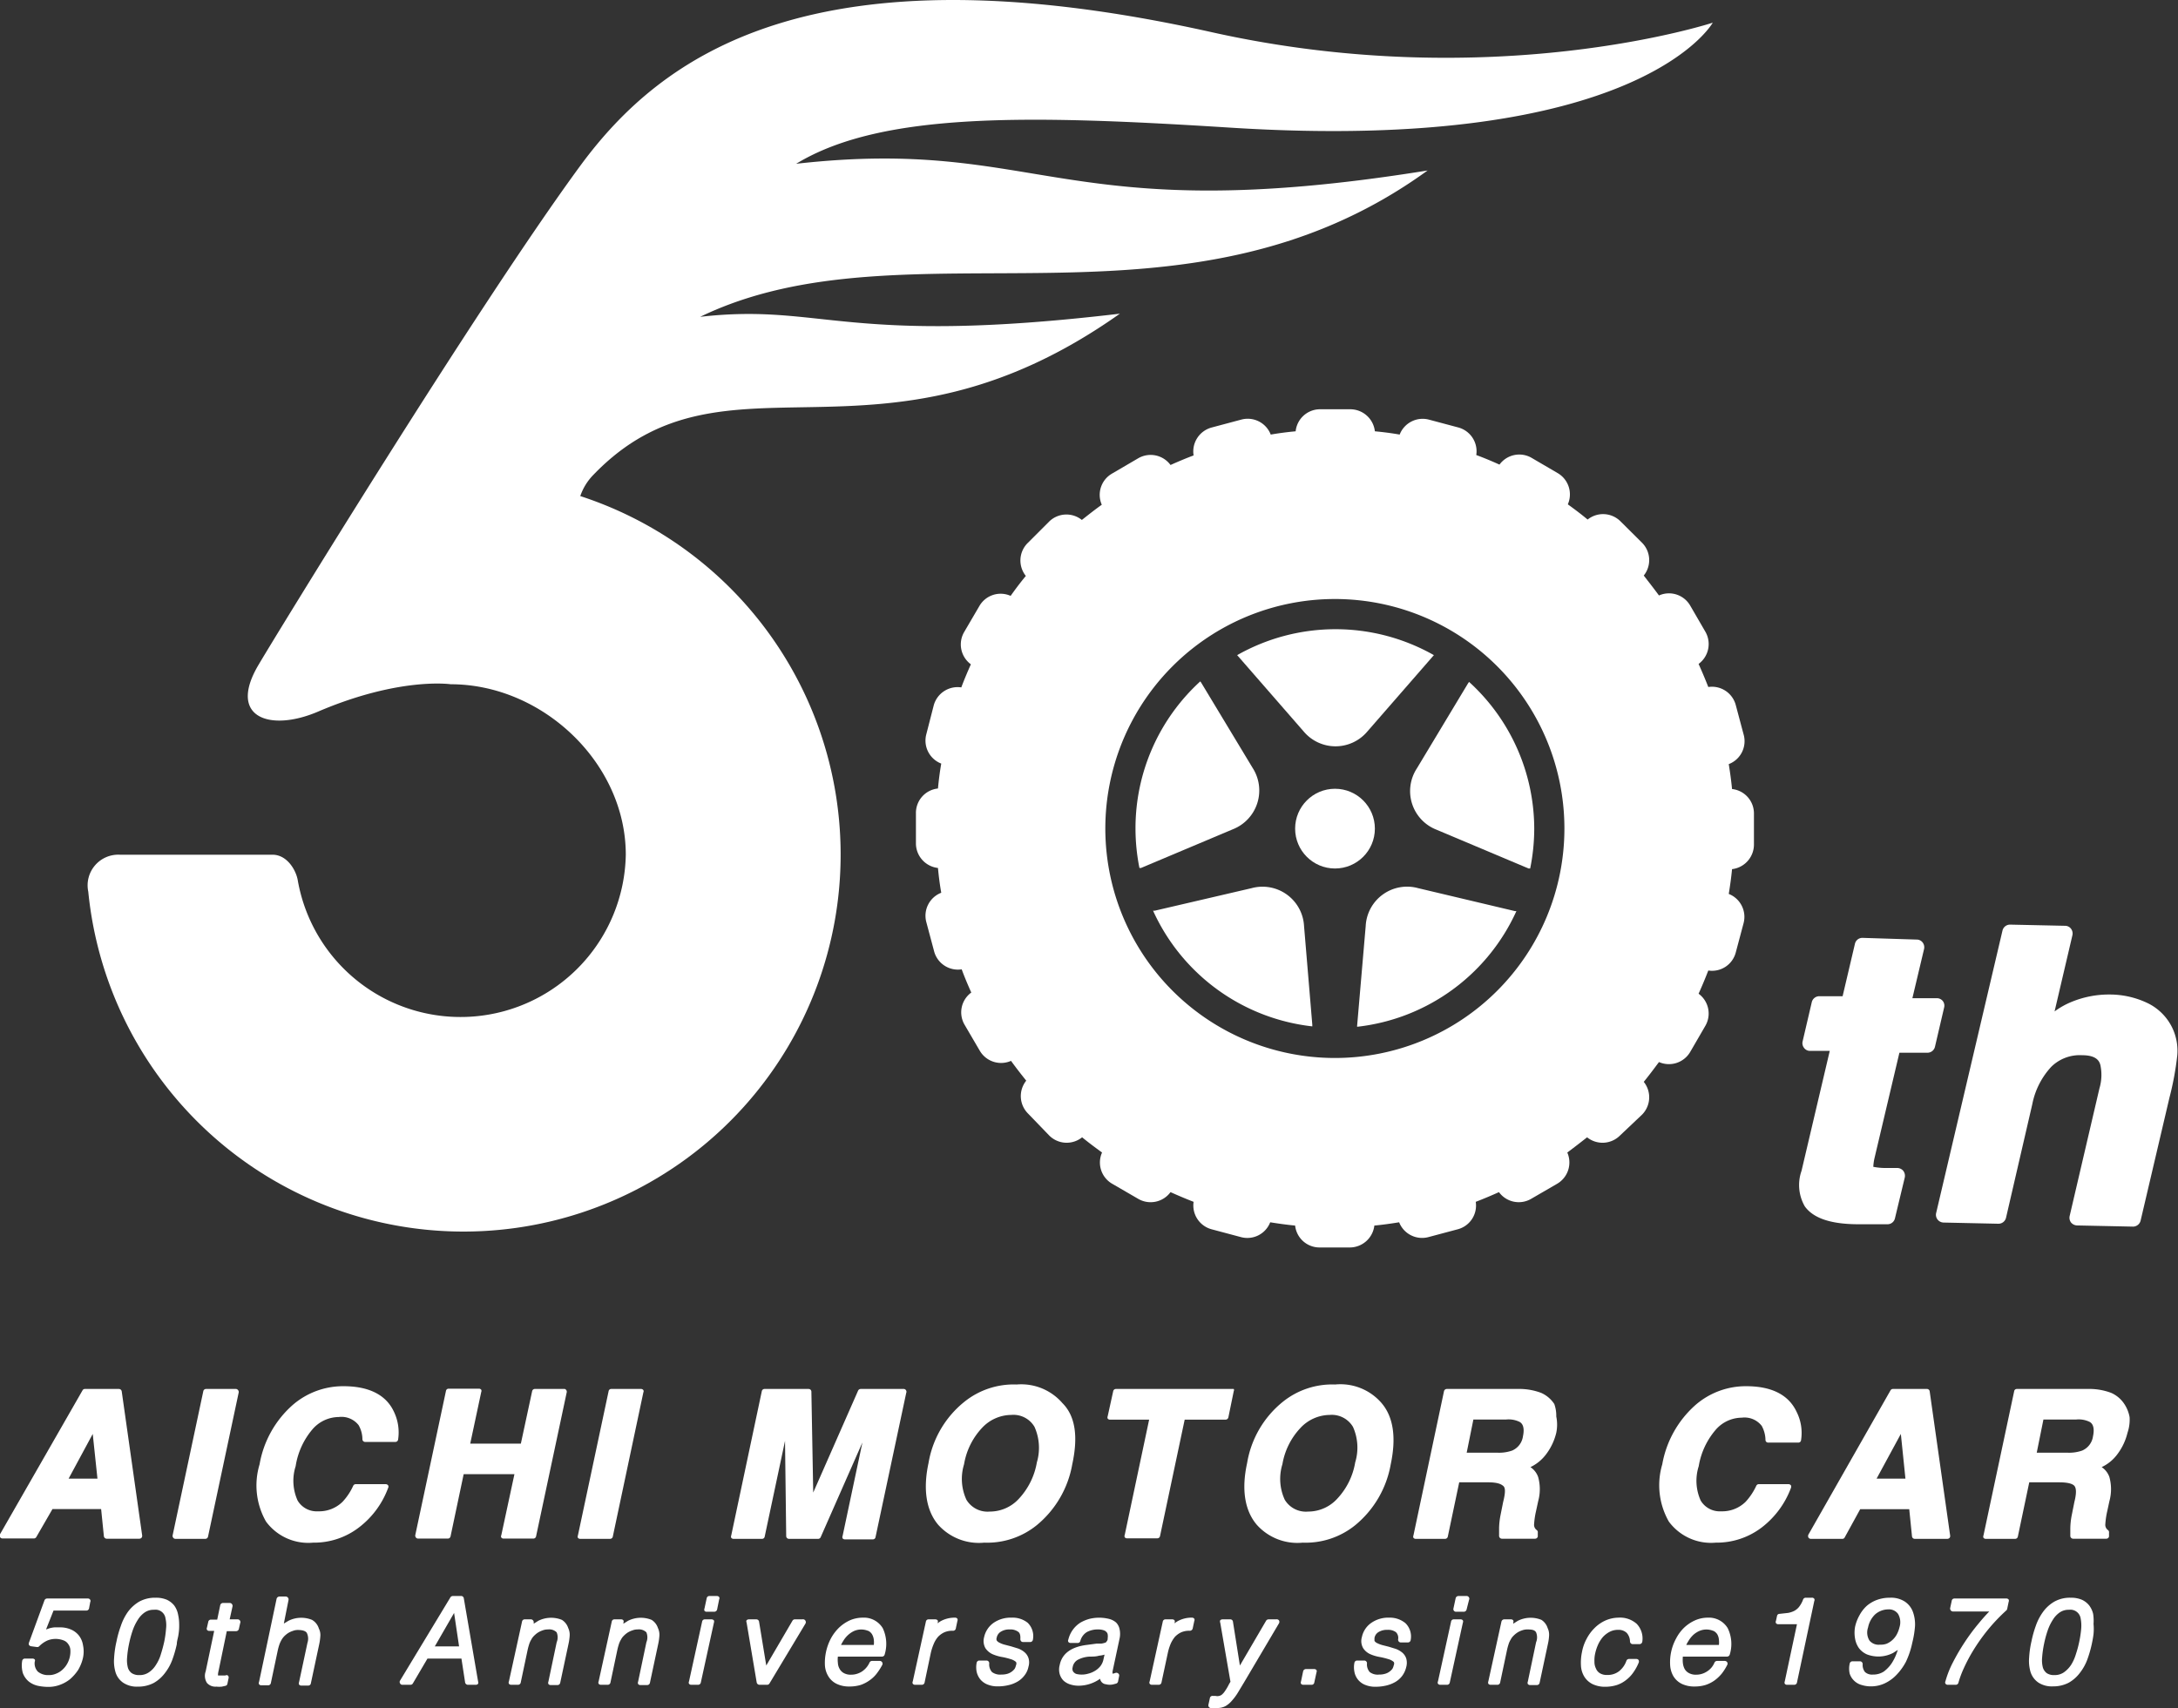<svg xmlns="http://www.w3.org/2000/svg" viewBox="0 0 166.05 130.27"><rect x="0" y="0" width="166.05" height="130.27" fill="#333333" stroke="none"/><defs><style>.cls-1{fill:#fff;}</style></defs><g id="レイヤー_2" data-name="レイヤー 2"><g id="レイヤー_1-2" data-name="レイヤー 1"><path class="cls-1" d="M99.31,128.27l.17-.78h.64l-.16.78Z"/><path class="cls-1" d="M100,128.48h-.65a.21.21,0,0,1-.16-.08.2.2,0,0,1,0-.18l.16-.77a.22.22,0,0,1,.21-.17h.64a.21.21,0,0,1,.17.08.21.21,0,0,1,0,.17l-.17.78A.2.2,0,0,1,100,128.48Zm-.39-.43h.22l.07-.35h-.21Z"/><path class="cls-1" d="M6.68,121.9H3.59a.22.22,0,0,0-.2.14l-1.18,3.22a.23.23,0,0,0,0,.18.23.23,0,0,0,.15.1l.45.06a.2.2,0,0,0,.18-.06,2.06,2.06,0,0,1,.63-.44,1.67,1.67,0,0,1,1.24,0,.71.71,0,0,1,.33.26.85.85,0,0,1,.17.4,1.91,1.91,0,0,1-.24,1.12,1.78,1.78,0,0,1-.36.45,1.5,1.5,0,0,1-.48.3,1.35,1.35,0,0,1-.57.11,1.22,1.22,0,0,1-.82-.26.91.91,0,0,1-.24-.77.18.18,0,0,0,0-.16.24.24,0,0,0-.16-.07H1.9a.21.21,0,0,0-.21.18,2.11,2.11,0,0,0,.05.92,1.54,1.54,0,0,0,.43.63,1.72,1.72,0,0,0,.69.34,3.85,3.85,0,0,0,.86.09,2.47,2.47,0,0,0,.83-.15,2.71,2.71,0,0,0,.78-.43,3.49,3.49,0,0,0,.62-.7,3.2,3.2,0,0,0,.38-.95,2.32,2.32,0,0,0,0-.94,1.6,1.6,0,0,0-.31-.74,1.55,1.55,0,0,0-.62-.47,2.06,2.06,0,0,0-.84-.16l-.41,0a2.32,2.32,0,0,0-.38.07l-.26.09.57-1.44H6.58a.21.21,0,0,0,.21-.17l.09-.48a.18.18,0,0,0,0-.17A.21.21,0,0,0,6.68,121.9Z"/><path class="cls-1" d="M13.28,122.43a1.58,1.58,0,0,0-.57-.44,2.12,2.12,0,0,0-.85-.15,2.49,2.49,0,0,0-1.25.3,2.91,2.91,0,0,0-.86.78A4.07,4.07,0,0,0,9.21,124a7.93,7.93,0,0,0-.33,1.18,7.38,7.38,0,0,0-.18,1.25,2.94,2.94,0,0,0,.11,1.1,1.5,1.5,0,0,0,.58.79,1.86,1.86,0,0,0,1.12.3,2.54,2.54,0,0,0,1.21-.28,2.77,2.77,0,0,0,.85-.75,3.75,3.75,0,0,0,.56-1,9,9,0,0,0,.35-1.21c0-.24.1-.49.13-.75a4,4,0,0,0,.05-.77,3.31,3.31,0,0,0-.08-.72A1.72,1.72,0,0,0,13.28,122.43Zm-.62,1.77a7.93,7.93,0,0,1-.14,1h0c-.07.31-.15.62-.25.93a3,3,0,0,1-.38.83,1.84,1.84,0,0,1-.54.57,1.23,1.23,0,0,1-.73.21,1,1,0,0,1-.58-.15.8.8,0,0,1-.29-.42,2.23,2.23,0,0,1-.06-.76,7.69,7.69,0,0,1,.15-1.06,8.36,8.36,0,0,1,.27-1,3.76,3.76,0,0,1,.4-.83,1.85,1.85,0,0,1,.54-.57,1.19,1.19,0,0,1,.69-.19.77.77,0,0,1,.88.67A2.26,2.26,0,0,1,12.66,124.2Z"/><path class="cls-1" d="M18.1,123.49h-.59l.22-1a.22.22,0,0,0-.05-.17.21.21,0,0,0-.16-.08H17a.22.22,0,0,0-.21.17l-.23,1.1h-.48a.2.2,0,0,0-.2.16l-.1.44a.22.22,0,0,0,0,.18.21.21,0,0,0,.17.08h.38l-.65,3.09a1,1,0,0,0,.1.88.86.86,0,0,0,.72.28,1.86,1.86,0,0,0,.42,0l.26-.06a.19.19,0,0,0,.16-.17l.09-.43a.2.2,0,0,0-.06-.19.19.19,0,0,0-.19,0l-.21,0h-.35s0,0,0-.1a1.86,1.86,0,0,1,.05-.28l.62-3H18a.22.22,0,0,0,.21-.16l.1-.45a.21.21,0,0,0,0-.17A.21.21,0,0,0,18.1,123.49Z"/><path class="cls-1" d="M23.79,123.53a2.18,2.18,0,0,0-1.8.07l-.35.21L22,122a.22.22,0,0,0-.05-.17.21.21,0,0,0-.16-.08H21.3a.23.23,0,0,0-.21.16l-1.34,6.35a.2.2,0,0,0,0,.18.21.21,0,0,0,.16.08h.53a.21.21,0,0,0,.21-.17l.52-2.46a4.26,4.26,0,0,1,.11-.42,2.1,2.1,0,0,1,.17-.39,1.42,1.42,0,0,1,.21-.29,1.81,1.81,0,0,1,.3-.25,1.56,1.56,0,0,1,.37-.17,1,1,0,0,1,.39-.07c.35,0,.58.08.67.22a1,1,0,0,1,.05.76l-.64,3a.23.23,0,0,0,0,.18.21.21,0,0,0,.17.08h.53a.2.2,0,0,0,.2-.17l.64-3a4.1,4.1,0,0,0,.08-.57,1.09,1.09,0,0,0-.11-.61A1.15,1.15,0,0,0,23.79,123.53Z"/><path class="cls-1" d="M35.2,121.71h-.68a.22.22,0,0,0-.18.1l-3.84,6.35a.2.2,0,0,0,0,.21.19.19,0,0,0,.18.11h.62a.21.21,0,0,0,.18-.11l1.11-1.89h2.59l.28,1.82a.22.22,0,0,0,.21.18h.62a.21.21,0,0,0,.16-.08.22.22,0,0,0,0-.17l-1.09-6.35A.21.21,0,0,0,35.2,121.71ZM35,125.55H33.15L34.62,123Z"/><path class="cls-1" d="M42.84,123.53a2.18,2.18,0,0,0-1.8.07l-.35.22,0-.08a.22.22,0,0,0-.05-.17.21.21,0,0,0-.16-.08H40a.2.2,0,0,0-.2.17l-1,4.56a.2.2,0,0,0,0,.18.21.21,0,0,0,.16.08h.53a.21.21,0,0,0,.21-.17l.52-2.46a4.26,4.26,0,0,1,.11-.42,1.59,1.59,0,0,1,.17-.39,1.12,1.12,0,0,1,.21-.29,1.81,1.81,0,0,1,.3-.25,1.69,1.69,0,0,1,.36-.17,1.09,1.09,0,0,1,.4-.07.8.8,0,0,1,.67.22,1,1,0,0,1,0,.76l-.63,3a.23.23,0,0,0,0,.18.21.21,0,0,0,.17.08h.52a.21.21,0,0,0,.21-.17l.64-3a4.1,4.1,0,0,0,.08-.57,1.18,1.18,0,0,0-.11-.61A1.15,1.15,0,0,0,42.84,123.53Z"/><path class="cls-1" d="M49.68,123.53a2.18,2.18,0,0,0-1.8.07l-.35.22,0-.08a.22.22,0,0,0,0-.17.21.21,0,0,0-.16-.08h-.53a.2.2,0,0,0-.2.17l-1,4.56a.2.2,0,0,0,0,.18.21.21,0,0,0,.16.08h.53a.21.21,0,0,0,.21-.17l.52-2.46a4.26,4.26,0,0,1,.11-.42,1.59,1.59,0,0,1,.17-.39,1.12,1.12,0,0,1,.21-.29,1.81,1.81,0,0,1,.3-.25,1.56,1.56,0,0,1,.37-.17,1,1,0,0,1,.39-.07.8.8,0,0,1,.67.22,1,1,0,0,1,0,.76l-.63,3a.23.23,0,0,0,0,.18.21.21,0,0,0,.17.08h.53a.21.21,0,0,0,.2-.17l.64-3a4.1,4.1,0,0,0,.08-.57,1.18,1.18,0,0,0-.11-.61A1.15,1.15,0,0,0,49.68,123.53Z"/><path class="cls-1" d="M54.67,121.71h-.59a.2.2,0,0,0-.2.16l-.17.79a.23.23,0,0,0,0,.18.21.21,0,0,0,.17.07h.58a.23.23,0,0,0,.21-.16l.16-.79a.18.18,0,0,0,0-.17A.21.21,0,0,0,54.67,121.71Z"/><path class="cls-1" d="M54.26,123.49h-.53a.2.2,0,0,0-.2.17l-1,4.56a.2.2,0,0,0,0,.18.21.21,0,0,0,.16.08h.53a.21.21,0,0,0,.21-.17l1-4.57a.25.25,0,0,0,0-.17A.25.25,0,0,0,54.26,123.49Z"/><path class="cls-1" d="M61.17,123.49H60.6a.2.2,0,0,0-.18.1l-2,3.42-.55-3.35a.21.21,0,0,0-.21-.17h-.58a.24.24,0,0,0-.16.07.18.18,0,0,0,0,.17l.77,4.57a.22.22,0,0,0,.21.18h.59a.21.21,0,0,0,.18-.11l2.74-4.56a.22.22,0,0,0,0-.21A.21.21,0,0,0,61.17,123.49Z"/><path class="cls-1" d="M65.78,123.36a2.47,2.47,0,0,0-1,.21,3.06,3.06,0,0,0-.82.56,3.46,3.46,0,0,0-.62.83,4,4,0,0,0-.45,2,1.8,1.8,0,0,0,.25.85,1.5,1.5,0,0,0,.63.59,2.15,2.15,0,0,0,1,.21,2.86,2.86,0,0,0,.85-.12,2.66,2.66,0,0,0,.69-.36,2.43,2.43,0,0,0,.54-.52,4.65,4.65,0,0,0,.41-.64.21.21,0,0,0-.19-.31h-.59a.21.21,0,0,0-.19.13,1.62,1.62,0,0,1-.58.68,1.53,1.53,0,0,1-.84.24,1.07,1.07,0,0,1-.53-.12.8.8,0,0,1-.32-.31,1,1,0,0,1-.14-.48,1.87,1.87,0,0,1,0-.47h3.36a.21.21,0,0,0,.21-.17,2.8,2.8,0,0,0-.15-2A1.68,1.68,0,0,0,65.78,123.36Zm.41,1a.74.74,0,0,1,.29.26,1.09,1.09,0,0,1,.14.43,1.72,1.72,0,0,1,0,.39h-2.5a2.69,2.69,0,0,1,.16-.29,2,2,0,0,1,.38-.47,1.82,1.82,0,0,1,.47-.31A1.37,1.37,0,0,1,66.19,124.37Z"/><path class="cls-1" d="M72.82,123.36a2.25,2.25,0,0,0-1.07.25,1.51,1.51,0,0,0-.26.18v-.05a.25.25,0,0,0,0-.17.23.23,0,0,0-.17-.08h-.53a.2.2,0,0,0-.2.17l-1,4.56a.2.2,0,0,0,0,.18.21.21,0,0,0,.16.08h.53a.21.21,0,0,0,.21-.17l.47-2.24a4,4,0,0,1,.22-.69,2,2,0,0,1,.33-.55,1.57,1.57,0,0,1,.48-.35,1.52,1.52,0,0,1,.67-.12.21.21,0,0,0,.21-.17l.12-.57a.23.23,0,0,0,0-.18A.21.21,0,0,0,72.82,123.36Z"/><path class="cls-1" d="M77.12,123.36a2.29,2.29,0,0,0-1.39.41,1.8,1.8,0,0,0-.7,1.07,1.12,1.12,0,0,0,.1.85,1.31,1.31,0,0,0,.55.46,3.25,3.25,0,0,0,.71.21,5.15,5.15,0,0,1,.65.16,1.06,1.06,0,0,1,.41.21s.09.08,0,.29a.77.77,0,0,1-.1.25,1.11,1.11,0,0,1-.22.21,1.07,1.07,0,0,1-.32.16,1.56,1.56,0,0,1-.46.06,1.05,1.05,0,0,1-.72-.19.88.88,0,0,1-.21-.68.21.21,0,0,0-.21-.2h-.54a.21.21,0,0,0-.21.17,1.76,1.76,0,0,0,0,.69,1.43,1.43,0,0,0,.28.58,1.38,1.38,0,0,0,.55.39,2,2,0,0,0,.77.14,3.47,3.47,0,0,0,.81-.09,2.43,2.43,0,0,0,.7-.27,1.79,1.79,0,0,0,.54-.48,1.53,1.53,0,0,0,.3-.66,1.12,1.12,0,0,0,0-.66,1,1,0,0,0-.32-.46,1.58,1.58,0,0,0-.48-.27l-.52-.16-.5-.13a1.76,1.76,0,0,1-.39-.15.51.51,0,0,1-.21-.17.3.3,0,0,1,0-.22.67.67,0,0,1,.3-.44,1.18,1.18,0,0,1,.69-.18,1,1,0,0,1,.65.18c.13.09.18.28.16.56a.25.25,0,0,0,.06.16.22.22,0,0,0,.15.06h.54a.21.21,0,0,0,.21-.19,1.42,1.42,0,0,0-.4-1.28A1.85,1.85,0,0,0,77.12,123.36Z"/><path class="cls-1" d="M85.09,123.73a1.29,1.29,0,0,0-.56-.28,3.13,3.13,0,0,0-1.46,0,2.87,2.87,0,0,0-.7.29,2.11,2.11,0,0,0-.92,1.29.19.19,0,0,0,0,.18.21.21,0,0,0,.17.08h.54a.2.2,0,0,0,.2-.14,1.14,1.14,0,0,1,.5-.69,1.72,1.72,0,0,1,.85-.2,1.27,1.27,0,0,1,.43.06.47.47,0,0,1,.22.14.31.31,0,0,1,.09.18,1,1,0,0,1,0,.29c0,.08,0,.15-.08.24a.16.16,0,0,1-.09.09,1.65,1.65,0,0,1-.32.08l-.36,0h0l-.75.1c-1.19.15-1.89.67-2.06,1.54a1.3,1.3,0,0,0,0,.68,1.19,1.19,0,0,0,.3.51,1.36,1.36,0,0,0,.53.29,2.06,2.06,0,0,0,.62.09,2.84,2.84,0,0,0,1.63-.53v0a.5.5,0,0,0,.45.42,1.15,1.15,0,0,0,.58,0l.19-.05a.22.22,0,0,0,.15-.16l.08-.41a.19.19,0,0,0-.06-.2.23.23,0,0,0-.21-.05.77.77,0,0,1-.23.06,1,1,0,0,1,0-.17l.53-2.48a1.66,1.66,0,0,0,0-.77A1,1,0,0,0,85.09,123.73Zm-3,3.93a.43.43,0,0,1-.2-.11.31.31,0,0,1-.11-.16.42.42,0,0,1,0-.25.79.79,0,0,1,.38-.56,2.17,2.17,0,0,1,.92-.25c.24,0,.48,0,.71-.07a2.07,2.07,0,0,0,.42-.08l-.08.35a1.24,1.24,0,0,1-.23.52,1.56,1.56,0,0,1-.41.36,1.85,1.85,0,0,1-.52.22A1.76,1.76,0,0,1,82.09,127.66Z"/><path class="cls-1" d="M90.89,123.36a2.2,2.2,0,0,0-1.07.25,1.59,1.59,0,0,0-.27.18v-.05a.21.21,0,0,0,0-.17.21.21,0,0,0-.17-.08h-.53a.2.2,0,0,0-.2.17l-1,4.56a.2.2,0,0,0,0,.18.21.21,0,0,0,.16.08h.53a.21.21,0,0,0,.21-.17l.48-2.24a3.94,3.94,0,0,1,.21-.69,2.29,2.29,0,0,1,.33-.55,1.57,1.57,0,0,1,.48-.35,1.52,1.52,0,0,1,.67-.12.23.23,0,0,0,.21-.17l.12-.57a.2.2,0,0,0,0-.18A.21.21,0,0,0,90.89,123.36Z"/><path class="cls-1" d="M97.29,123.49h-.58a.22.22,0,0,0-.18.1l-2,3.42L94,123.67a.2.2,0,0,0-.2-.18H93.2a.24.24,0,0,0-.17.07.22.22,0,0,0,0,.18l.78,4.51a3,3,0,0,0-.18.32,4.11,4.11,0,0,1-.24.39,1.2,1.2,0,0,1-.26.29.58.58,0,0,1-.45.08l-.2,0a.2.2,0,0,0-.24.17l-.11.5a.21.21,0,0,0,.15.25l.25,0h.3a1.28,1.28,0,0,0,.61-.15,1.89,1.89,0,0,0,.49-.42,4,4,0,0,0,.45-.61l.47-.78,2.66-4.5a.22.22,0,0,0,0-.22A.22.22,0,0,0,97.29,123.49Z"/><path class="cls-1" d="M105.92,123.36a2.27,2.27,0,0,0-1.39.41,1.75,1.75,0,0,0-.7,1.07,1.07,1.07,0,0,0,.1.85,1.25,1.25,0,0,0,.55.46,3.09,3.09,0,0,0,.71.21,5.62,5.62,0,0,1,.65.16,1.06,1.06,0,0,1,.41.21s.09.08,0,.29a.77.77,0,0,1-.1.25,1.11,1.11,0,0,1-.22.21,1,1,0,0,1-.33.16,1.49,1.49,0,0,1-.45.06,1,1,0,0,1-.72-.19.88.88,0,0,1-.21-.68.21.21,0,0,0-.21-.2h-.54a.21.21,0,0,0-.21.17,1.76,1.76,0,0,0,0,.69,1.32,1.32,0,0,0,.83,1,2,2,0,0,0,.77.14,3.53,3.53,0,0,0,.81-.09,2.55,2.55,0,0,0,.7-.27,1.79,1.79,0,0,0,.54-.48,1.81,1.81,0,0,0,.3-.66,1.21,1.21,0,0,0,0-.66,1,1,0,0,0-.32-.46,1.71,1.71,0,0,0-.48-.27l-.52-.16-.51-.13a2,2,0,0,1-.39-.15.48.48,0,0,1-.2-.17s0-.07,0-.22a.66.66,0,0,1,.29-.44,1.23,1.23,0,0,1,.7-.18,1,1,0,0,1,.65.18.62.62,0,0,1,.16.56.25.25,0,0,0,.06.16.2.2,0,0,0,.15.06h.54a.21.21,0,0,0,.21-.19,1.42,1.42,0,0,0-.4-1.28A1.86,1.86,0,0,0,105.92,123.36Z"/><path class="cls-1" d="M111.36,123.49h-.53a.2.2,0,0,0-.2.17l-1,4.56a.2.2,0,0,0,0,.18.21.21,0,0,0,.16.08h.53a.21.21,0,0,0,.21-.17l1-4.57a.21.21,0,0,0,0-.17A.21.21,0,0,0,111.36,123.49Z"/><path class="cls-1" d="M111.77,121.71h-.58a.22.22,0,0,0-.21.16l-.17.79a.2.2,0,0,0,.21.25h.58a.22.22,0,0,0,.21-.16L112,122a.18.18,0,0,0,0-.17A.21.21,0,0,0,111.77,121.71Z"/><path class="cls-1" d="M117.52,123.53a2.18,2.18,0,0,0-1.8.07l-.35.22,0-.08a.22.22,0,0,0,0-.17.21.21,0,0,0-.16-.08h-.53a.22.22,0,0,0-.21.17l-1,4.56a.24.24,0,0,0,0,.18.21.21,0,0,0,.16.08h.53a.21.21,0,0,0,.21-.17l.52-2.46a4.26,4.26,0,0,1,.11-.42,1.59,1.59,0,0,1,.17-.39,1.12,1.12,0,0,1,.21-.29,1.81,1.81,0,0,1,.3-.25,1.49,1.49,0,0,1,.36-.17,1.09,1.09,0,0,1,.4-.07c.24,0,.55,0,.67.22a1,1,0,0,1,0,.76l-.63,3a.23.23,0,0,0,0,.18.21.21,0,0,0,.17.08h.52a.21.21,0,0,0,.21-.17l.64-3a3.72,3.72,0,0,0,.08-.57,1.18,1.18,0,0,0-.11-.61A1.15,1.15,0,0,0,117.52,123.53Z"/><path class="cls-1" d="M123.39,123.36a2.57,2.57,0,0,0-1,.22,2.82,2.82,0,0,0-.83.58,3.27,3.27,0,0,0-.6.82,3.42,3.42,0,0,0-.35,1,3.89,3.89,0,0,0-.08,1,1.8,1.8,0,0,0,.24.85,1.56,1.56,0,0,0,.63.59,2.17,2.17,0,0,0,1,.21,2.93,2.93,0,0,0,.86-.13,2.28,2.28,0,0,0,.72-.39,2.54,2.54,0,0,0,.55-.58,3.67,3.67,0,0,0,.4-.73.24.24,0,0,0,0-.2.2.2,0,0,0-.17-.09h-.56a.21.21,0,0,0-.2.13,1.75,1.75,0,0,1-.57.81,1.41,1.41,0,0,1-.89.28,1,1,0,0,1-.56-.13.73.73,0,0,1-.3-.35,1.12,1.12,0,0,1-.12-.53,2.42,2.42,0,0,1,.06-.65,3.41,3.41,0,0,1,.22-.66,2.49,2.49,0,0,1,.37-.58,1.92,1.92,0,0,1,.51-.39,1.34,1.34,0,0,1,.64-.15.9.9,0,0,1,.66.23,1,1,0,0,1,.25.66.21.21,0,0,0,.21.2H125a.22.22,0,0,0,.21-.2,1.61,1.61,0,0,0-.43-1.35A1.91,1.91,0,0,0,123.39,123.36Z"/><path class="cls-1" d="M130.22,123.36a2.44,2.44,0,0,0-1,.21,3,3,0,0,0-.83.56,3.18,3.18,0,0,0-.61.83,3.74,3.74,0,0,0-.37,1,3.81,3.81,0,0,0-.08,1,1.92,1.92,0,0,0,.24.85,1.56,1.56,0,0,0,.63.59,2.19,2.19,0,0,0,1,.21,2.8,2.8,0,0,0,.84-.12,2.57,2.57,0,0,0,.7-.36,3,3,0,0,0,.54-.52,3.82,3.82,0,0,0,.4-.64.2.2,0,0,0,0-.21.22.22,0,0,0-.18-.1h-.59a.22.22,0,0,0-.2.13,1.44,1.44,0,0,1-.58.68,1.49,1.49,0,0,1-.83.24,1.07,1.07,0,0,1-.53-.12.83.83,0,0,1-.33-.31,1.29,1.29,0,0,1-.14-.48,2.5,2.5,0,0,1,0-.47h3.37a.22.22,0,0,0,.21-.17,2.75,2.75,0,0,0-.16-2A1.67,1.67,0,0,0,130.22,123.36Zm.4,1a.77.77,0,0,1,.3.26,1,1,0,0,1,.13.43,1.72,1.72,0,0,1,0,.39h-2.49a2.69,2.69,0,0,1,.16-.29,2.13,2.13,0,0,1,.37-.47,1.72,1.72,0,0,1,.48-.31A1.35,1.35,0,0,1,130.62,124.37Z"/><path class="cls-1" d="M138.12,121.84h-.45a.21.21,0,0,0-.2.13,2.06,2.06,0,0,1-.32.58,1.17,1.17,0,0,1-.37.3,1.73,1.73,0,0,1-.47.15l-.64.07a.19.19,0,0,0-.19.16l-.08.37a.2.2,0,0,0,0,.18.21.21,0,0,0,.16.08H137l-.93,4.36a.24.24,0,0,0,0,.18.21.21,0,0,0,.16.08h.56a.21.21,0,0,0,.21-.17l1.32-6.22a.18.18,0,0,0,0-.17A.21.21,0,0,0,138.12,121.84Z"/><path class="cls-1" d="M145.2,122.12a1.94,1.94,0,0,0-1.11-.28,2.82,2.82,0,0,0-1,.17,2.51,2.51,0,0,0-.79.47,2.72,2.72,0,0,0-.54.71,3.14,3.14,0,0,0-.33.87,2.52,2.52,0,0,0,0,.9,1.76,1.76,0,0,0,.3.73,1.56,1.56,0,0,0,.6.47,2.44,2.44,0,0,0,2-.11l.36-.23-.06.17a3.71,3.71,0,0,1-.41.85,2.58,2.58,0,0,1-.6.63,1.47,1.47,0,0,1-.83.23.8.8,0,0,1-.6-.19.86.86,0,0,1-.18-.61.22.22,0,0,0-.06-.15.2.2,0,0,0-.15-.06h-.57a.21.21,0,0,0-.21.18,1.71,1.71,0,0,0,0,.76,1.3,1.3,0,0,0,.35.55,1.32,1.32,0,0,0,.58.32,2.37,2.37,0,0,0,.72.1,2.48,2.48,0,0,0,1-.22,3,3,0,0,0,.92-.66,4.41,4.41,0,0,0,.72-1,6.4,6.4,0,0,0,.48-1.44A7.36,7.36,0,0,0,146,124a2.79,2.79,0,0,0-.16-1.08A1.6,1.6,0,0,0,145.2,122.12Zm-1.87,3.3a.91.91,0,0,1-.8-.31,1.16,1.16,0,0,1-.11-1,1.89,1.89,0,0,1,.54-1,1.53,1.53,0,0,1,1-.38.84.84,0,0,1,.75.35,1.26,1.26,0,0,1,.11,1,2.31,2.31,0,0,1-.2.54,1.62,1.62,0,0,1-.34.44,1.51,1.51,0,0,1-.45.29A1.32,1.32,0,0,1,143.33,125.42Z"/><path class="cls-1" d="M153,121.9h-4a.2.2,0,0,0-.2.17l-.12.56a.23.23,0,0,0,.05.18.21.21,0,0,0,.16.08h2.77c-.26.27-.53.57-.79.89a15.14,15.14,0,0,0-1.08,1.45,15.81,15.81,0,0,0-.89,1.52,7.37,7.37,0,0,0-.58,1.46.19.19,0,0,0,0,.18.2.2,0,0,0,.17.09h.62a.21.21,0,0,0,.2-.16,7.55,7.55,0,0,1,.4-1.08,12.57,12.57,0,0,1,.73-1.38,14.48,14.48,0,0,1,1.08-1.53,13.76,13.76,0,0,1,1.45-1.53.23.23,0,0,0,.06-.12l.11-.53a.21.21,0,0,0,0-.17A.23.23,0,0,0,153,121.9Z"/><path class="cls-1" d="M159.58,123.07a1.72,1.72,0,0,0-.3-.64,1.5,1.5,0,0,0-.57-.44,2.12,2.12,0,0,0-.85-.15,2.42,2.42,0,0,0-1.24.3,2.79,2.79,0,0,0-.86.78,4.09,4.09,0,0,0-.55,1.06,8.29,8.29,0,0,0-.33,1.18,7.38,7.38,0,0,0-.18,1.25,3,3,0,0,0,.11,1.1,1.55,1.55,0,0,0,.58.79,1.86,1.86,0,0,0,1.12.3,2.54,2.54,0,0,0,1.21-.28,2.77,2.77,0,0,0,.85-.75,3.75,3.75,0,0,0,.56-1,9,9,0,0,0,.35-1.21c.05-.24.1-.49.13-.75a4,4,0,0,0,0-.77A3.38,3.38,0,0,0,159.58,123.07Zm-.91,1.13a8.29,8.29,0,0,1-.15,1h0a8,8,0,0,1-.25.93,3.32,3.32,0,0,1-.37.83,2.14,2.14,0,0,1-.55.57,1.23,1.23,0,0,1-.73.21,1,1,0,0,1-.58-.15.86.86,0,0,1-.29-.42,2.23,2.23,0,0,1-.06-.76,7.91,7.91,0,0,1,.15-1.06,8.36,8.36,0,0,1,.27-1,3.76,3.76,0,0,1,.4-.83,1.85,1.85,0,0,1,.54-.57,1.19,1.19,0,0,1,.69-.19.79.79,0,0,1,.89.67A2.86,2.86,0,0,1,158.67,124.2Z"/><path class="cls-1" d="M148.13,76.35a.59.59,0,0,0-.45-.23l-1.88,0,.89-3.75a.6.6,0,0,0-.11-.5.56.56,0,0,0-.45-.22L142,71.52a.58.58,0,0,0-.58.45l-.94,4-1.77,0a.59.59,0,0,0-.58.45l-.7,3a.58.58,0,0,0,.11.49.56.56,0,0,0,.45.23l1.51,0-2.15,9.14A3.26,3.26,0,0,0,137.6,92c.66.91,2,1.36,4.11,1.36h.2l2,0a.58.58,0,0,0,.56-.45l.75-3.12a.62.62,0,0,0-.12-.51.6.6,0,0,0-.48-.21h-.8a4.93,4.93,0,0,1-1-.09,3.62,3.62,0,0,1,.1-.7l1.89-8,2.13,0a.59.59,0,0,0,.58-.45l.7-3A.58.58,0,0,0,148.13,76.35Z"/><path class="cls-1" d="M165.6,78.35h0a4.05,4.05,0,0,0-1.9-1.87,6.7,6.7,0,0,0-2.83-.64,7.5,7.5,0,0,0-2.88.54,6,6,0,0,0-1.35.75L158,71.32a.6.6,0,0,0-.11-.5.56.56,0,0,0-.45-.22l-4.19-.09a.59.59,0,0,0-.58.45l-5.06,21.55a.58.58,0,0,0,.11.49.6.6,0,0,0,.45.23l4.18.09a.59.59,0,0,0,.59-.46l2-8.65a5.85,5.85,0,0,1,1.45-2.86,3.1,3.1,0,0,1,2.36-.88c1.18,0,1.32.54,1.38.74a3.59,3.59,0,0,1-.07,1.79l-2.27,9.73a.61.61,0,0,0,.1.49.63.63,0,0,0,.46.23l4.28.09h0a.6.6,0,0,0,.57-.46l2.2-9.38a22.54,22.54,0,0,0,.59-3.18A4.06,4.06,0,0,0,165.6,78.35Z"/><path class="cls-1" d="M93.74,9.73c31.27,2,36.84-8,36.84-8s-16.78,5.51-38.22.72c-30.58-6.82-42,1.92-48.06,10.11C36.43,23.26,20.7,49,19.74,50.65c-2.45,4.07.83,5.19,4.5,3.62,6.24-2.67,10.12-2.09,10.12-2.09,7,0,13.35,6,13.35,13a12.6,12.6,0,0,1-25,2c-.12-.81-.82-2-1.93-2H9.16A2.34,2.34,0,0,0,6.73,68,28.75,28.75,0,1,0,44.24,37.83a4.29,4.29,0,0,1,1-1.62C55.32,25.73,66.9,37,85.38,23.92c-21,2.49-22.63-.82-32,.24C69.1,16.56,90.19,26.54,108.84,13c-28,4.52-29.43-2.62-48.14-.51C67.23,8.51,78.55,8.77,93.74,9.73Z"/><path class="cls-1" d="M9.07,105.92H6.47a.2.2,0,0,0-.18.11L0,117a.2.2,0,0,0,0,.21.21.21,0,0,0,.18.11h2.4a.21.21,0,0,0,.19-.11L4,115.08H7.71l.21,2.07a.22.22,0,0,0,.21.19h2.5a.24.24,0,0,0,.16-.07.26.26,0,0,0,.05-.17l-1.56-11A.22.22,0,0,0,9.07,105.92Zm-1.64,6.84H5.23l1.84-3.41Z"/><path class="cls-1" d="M18,105.92H15.71a.21.21,0,0,0-.21.17l-2.34,11a.23.23,0,0,0,.05.18.21.21,0,0,0,.16.08h2.28a.21.21,0,0,0,.21-.17l2.34-11a.22.22,0,0,0-.05-.17A.21.21,0,0,0,18,105.92Z"/><path class="cls-1" d="M26.19,105.71a5.87,5.87,0,0,0-3.85,1.41h0a7.8,7.8,0,0,0-2.55,4.55,5.56,5.56,0,0,0,.49,4.36,4,4,0,0,0,3.59,1.61,5.6,5.6,0,0,0,3.51-1.17,6.7,6.7,0,0,0,2.21-3,.2.2,0,0,0,0-.2.24.24,0,0,0-.18-.09H27.12a.21.21,0,0,0-.19.12,4.51,4.51,0,0,1-.81,1.22,2.54,2.54,0,0,1-1.87.73,1.69,1.69,0,0,1-1.56-.82,3.66,3.66,0,0,1-.15-2.62A5.68,5.68,0,0,1,23.82,109a2.67,2.67,0,0,1,2-.94,1.66,1.66,0,0,1,1.52.62,2.19,2.19,0,0,1,.29,1.09.21.21,0,0,0,.21.19h2.3a.21.21,0,0,0,.21-.17,3.64,3.64,0,0,0-.34-2.18C29.41,106.36,28.11,105.71,26.19,105.71Z"/><path class="cls-1" d="M43.06,105.92H40.78a.21.21,0,0,0-.21.17l-.86,4H35.85l.84-3.94a.22.22,0,0,0,0-.17.21.21,0,0,0-.16-.08H34.2a.2.2,0,0,0-.2.17l-2.34,11a.23.23,0,0,0,.05.18.21.21,0,0,0,.16.08h2.27a.21.21,0,0,0,.21-.17l1-4.74h3.87l-1,4.65a.19.19,0,0,0,0,.18.21.21,0,0,0,.16.08h2.29a.21.21,0,0,0,.2-.17l2.34-11a.22.22,0,0,0-.05-.17A.21.21,0,0,0,43.06,105.92Z"/><path class="cls-1" d="M48.89,105.92H46.6a.2.2,0,0,0-.2.17l-2.34,11a.22.22,0,0,0,0,.18.21.21,0,0,0,.17.08h2.28a.21.21,0,0,0,.21-.17l2.33-11a.18.18,0,0,0,0-.17A.21.21,0,0,0,48.89,105.92Z"/><path class="cls-1" d="M68.92,105.92h-3.3a.22.22,0,0,0-.2.13L62,113.82l-.14-7.69a.21.21,0,0,0-.21-.21H58.29a.21.21,0,0,0-.21.17l-2.33,11a.22.22,0,0,0,0,.18.21.21,0,0,0,.17.08H58.1a.2.2,0,0,0,.2-.17l1.55-7.3.09,7.26a.21.21,0,0,0,.21.21h2.23a.21.21,0,0,0,.19-.13L65.75,110l-1.51,7.13a.22.22,0,0,0,0,.18.21.21,0,0,0,.17.08h2.14a.2.2,0,0,0,.2-.17l2.34-11a.21.21,0,0,0,0-.17A.21.21,0,0,0,68.92,105.92Z"/><path class="cls-1" d="M77.51,105.58a6,6,0,0,0-4,1.33,7.59,7.59,0,0,0-2.72,4.66c-.43,2-.18,3.62.74,4.71a4.17,4.17,0,0,0,3.51,1.36,6,6,0,0,0,4-1.33,7.74,7.74,0,0,0,2.71-4.65C82.2,109.58,82,108,81,107A4.15,4.15,0,0,0,77.51,105.58Zm-2.05,9.69a1.88,1.88,0,0,1-1.78-.9,3.8,3.8,0,0,1-.18-2.71,5.33,5.33,0,0,1,1.36-2.76,3.07,3.07,0,0,1,2.24-1,1.86,1.86,0,0,1,1.77.91,3.92,3.92,0,0,1,.18,2.71,5.4,5.4,0,0,1-1.36,2.76A3,3,0,0,1,75.46,115.27Z"/><path class="cls-1" d="M94,105.92H85.08a.21.21,0,0,0-.21.17L84.45,108a.23.23,0,0,0,0,.18.21.21,0,0,0,.16.08h3l-1.86,8.79a.22.22,0,0,0,0,.18.21.21,0,0,0,.17.08h2.31a.21.21,0,0,0,.21-.17l1.88-8.88h3.12a.22.22,0,0,0,.21-.17l.41-2a.18.18,0,0,0,0-.17A.21.21,0,0,0,94,105.92Z"/><path class="cls-1" d="M101.79,105.58a6,6,0,0,0-4,1.33,7.58,7.58,0,0,0-2.71,4.66c-.44,2-.19,3.62.74,4.71a4.15,4.15,0,0,0,3.5,1.36,6,6,0,0,0,4-1.33,7.74,7.74,0,0,0,2.71-4.65c.44-2.08.19-3.66-.74-4.71A4.14,4.14,0,0,0,101.79,105.58Zm-2.06,9.69a1.88,1.88,0,0,1-1.78-.9,3.8,3.8,0,0,1-.18-2.71,5.33,5.33,0,0,1,1.37-2.76,3.09,3.09,0,0,1,2.24-1,1.88,1.88,0,0,1,1.77.91,3.87,3.87,0,0,1,.17,2.71,5.33,5.33,0,0,1-1.36,2.76A3,3,0,0,1,99.73,115.27Z"/><path class="cls-1" d="M118.5,107.07h0a2.31,2.31,0,0,0-1-.85,4.73,4.73,0,0,0-1.8-.3h-5.4a.22.22,0,0,0-.21.17l-2.33,11a.22.22,0,0,0,0,.18.21.21,0,0,0,.17.08h2.24a.21.21,0,0,0,.21-.17l.87-4.14h2.2c.76,0,1,.15,1.15.27s.21.4,0,1.23l-.2,1a5.66,5.66,0,0,0-.11,1q0,.22,0,.6a.22.22,0,0,0,.21.2h2.53a.21.21,0,0,0,.21-.17l0-.28a.21.21,0,0,0-.08-.21.49.49,0,0,1-.2-.46,6.27,6.27,0,0,1,.15-1l.16-.74a3.48,3.48,0,0,0,0-1.84,1.5,1.5,0,0,0-.59-.76,3.22,3.22,0,0,0,1.21-1,4.42,4.42,0,0,0,.76-1.62,3.08,3.08,0,0,0,0-1.24A2.66,2.66,0,0,0,118.5,107.07Zm-6.17,1.18h2.5a1.91,1.91,0,0,1,1,.17c.12.06.46.26.28,1.11a1.39,1.39,0,0,1-.83,1.09,3,3,0,0,1-1.12.16h-2.34Z"/><path class="cls-1" d="M133.13,105.71a5.84,5.84,0,0,0-3.84,1.41h0a7.86,7.86,0,0,0-2.56,4.55,5.6,5.6,0,0,0,.5,4.36,4,4,0,0,0,3.58,1.61,5.65,5.65,0,0,0,3.52-1.17,6.78,6.78,0,0,0,2.21-3,.27.27,0,0,0,0-.2.24.24,0,0,0-.18-.09h-2.27a.21.21,0,0,0-.19.12,4.75,4.75,0,0,1-.81,1.22,2.54,2.54,0,0,1-1.87.73,1.69,1.69,0,0,1-1.56-.82,3.66,3.66,0,0,1-.15-2.62,5.68,5.68,0,0,1,1.28-2.76,2.65,2.65,0,0,1,2-.94,1.66,1.66,0,0,1,1.52.62,2.31,2.31,0,0,1,.29,1.09.2.2,0,0,0,.21.19h2.29a.2.2,0,0,0,.21-.17,3.57,3.57,0,0,0-.34-2.18C136.36,106.36,135.06,105.71,133.13,105.71Z"/><path class="cls-1" d="M146.91,105.92h-2.59a.21.21,0,0,0-.19.11l-6.26,11a.26.26,0,0,0,0,.21.21.21,0,0,0,.19.11h2.4a.19.19,0,0,0,.18-.11l1.18-2.15h3.74l.21,2.07a.21.21,0,0,0,.21.19h2.49a.24.24,0,0,0,.16-.07.22.22,0,0,0,.05-.17l-1.56-11A.21.21,0,0,0,146.91,105.92Zm-1.64,6.84h-2.2l1.85-3.41Z"/><path class="cls-1" d="M162.36,108.07a2.66,2.66,0,0,0-.4-1h0a2.31,2.31,0,0,0-1-.85,4.73,4.73,0,0,0-1.8-.3h-5.4a.2.2,0,0,0-.2.17l-2.34,11a.22.22,0,0,0,0,.18.21.21,0,0,0,.17.08h2.24a.21.21,0,0,0,.21-.17l.87-4.14H157c.76,0,1.05.15,1.15.27s.21.4,0,1.23l-.2,1a5.66,5.66,0,0,0-.11,1q0,.22,0,.6a.22.22,0,0,0,.21.2h2.53a.21.21,0,0,0,.21-.17l0-.28a.21.21,0,0,0-.08-.21.49.49,0,0,1-.2-.46,6.27,6.27,0,0,1,.15-1l.16-.74a3.48,3.48,0,0,0,0-1.84,1.5,1.5,0,0,0-.59-.76,3.15,3.15,0,0,0,1.21-1,4.42,4.42,0,0,0,.76-1.62A3.08,3.08,0,0,0,162.36,108.07Zm-6.57.18h2.5a1.91,1.91,0,0,1,1,.17c.12.06.46.26.28,1.11a1.39,1.39,0,0,1-.83,1.09,3,3,0,0,1-1.12.16h-2.34Z"/><circle class="cls-1" cx="101.78" cy="63.19" r="3.04"/><path class="cls-1" d="M132.05,60.17c-.06-.64-.15-1.27-.25-1.9A1.87,1.87,0,0,0,132.93,56l-.6-2.25a1.88,1.88,0,0,0-2.09-1.36c-.23-.59-.48-1.18-.74-1.76a1.88,1.88,0,0,0,.52-2.45l-1.16-2a1.87,1.87,0,0,0-2.38-.77c-.38-.52-.76-1-1.16-1.52a1.88,1.88,0,0,0-.13-2.5l-1.65-1.64a1.88,1.88,0,0,0-2.5-.13c-.49-.41-1-.79-1.51-1.16a1.88,1.88,0,0,0-.77-2.38l-2-1.17a1.87,1.87,0,0,0-2.44.52c-.58-.26-1.17-.51-1.77-.73a1.88,1.88,0,0,0-1.36-2.1l-2.25-.6a1.88,1.88,0,0,0-2.23,1.14c-.62-.11-1.25-.19-1.89-.25a1.89,1.89,0,0,0-1.86-1.68h-2.33a1.87,1.87,0,0,0-1.85,1.68c-.64.06-1.27.14-1.9.25A1.88,1.88,0,0,0,94.63,32l-2.25.6A1.89,1.89,0,0,0,91,34.73c-.59.22-1.18.47-1.76.73a1.88,1.88,0,0,0-2.45-.52l-2,1.17A1.87,1.87,0,0,0,84,38.49c-.52.37-1,.75-1.52,1.16a1.88,1.88,0,0,0-2.5.13l-1.64,1.64a1.88,1.88,0,0,0-.13,2.5c-.41.49-.79,1-1.16,1.52a1.87,1.87,0,0,0-2.38.77l-1.17,2a1.88,1.88,0,0,0,.52,2.45c-.26.58-.51,1.17-.73,1.76a1.89,1.89,0,0,0-2.1,1.36L70.62,56a1.88,1.88,0,0,0,1.14,2.23c-.11.63-.19,1.26-.25,1.9A1.87,1.87,0,0,0,69.83,62v2.33a1.89,1.89,0,0,0,1.68,1.86c.06.64.14,1.27.25,1.89a1.88,1.88,0,0,0-1.14,2.23l.6,2.25a1.88,1.88,0,0,0,2.1,1.36c.22.6.47,1.19.73,1.77a1.87,1.87,0,0,0-.52,2.44l1.17,2a1.88,1.88,0,0,0,2.38.77c.37.51.75,1,1.16,1.51a1.88,1.88,0,0,0,.13,2.5L80,86.6a1.88,1.88,0,0,0,2.5.13c.49.4,1,.78,1.52,1.16a1.87,1.87,0,0,0,.77,2.38l2,1.16a1.88,1.88,0,0,0,2.45-.52c.58.26,1.17.51,1.76.74a1.88,1.88,0,0,0,1.36,2.09l2.25.6a1.87,1.87,0,0,0,2.23-1.13c.63.1,1.26.19,1.9.25a1.87,1.87,0,0,0,1.85,1.67h2.33a1.89,1.89,0,0,0,1.86-1.67c.64-.06,1.27-.15,1.89-.25a1.88,1.88,0,0,0,2.23,1.13l2.25-.6a1.87,1.87,0,0,0,1.36-2.09c.6-.23,1.19-.48,1.77-.74a1.87,1.87,0,0,0,2.44.52l2-1.16a1.88,1.88,0,0,0,.77-2.38c.51-.38,1-.76,1.51-1.16a1.88,1.88,0,0,0,2.5-.13L125.19,85a1.88,1.88,0,0,0,.13-2.5c.4-.49.78-1,1.16-1.51a1.88,1.88,0,0,0,2.38-.77l1.16-2a1.87,1.87,0,0,0-.52-2.44c.26-.58.51-1.17.74-1.77a1.87,1.87,0,0,0,2.09-1.36l.6-2.25a1.88,1.88,0,0,0-1.13-2.23c.1-.62.19-1.25.25-1.89a1.89,1.89,0,0,0,1.67-1.86V62A1.87,1.87,0,0,0,132.05,60.17ZM101.78,80.68a17.5,17.5,0,1,1,17.49-17.49A17.5,17.5,0,0,1,101.78,80.68Z"/><path class="cls-1" d="M95.5,58.56l-3.92-6.5-.07-.1h0a15.16,15.16,0,0,0-4.94,11.23,15.39,15.39,0,0,0,.3,3l.12,0,7-2.95A3.18,3.18,0,0,0,95.5,58.56Z"/><path class="cls-1" d="M104.24,55.79l5-5.74.08-.09h0a15.21,15.21,0,0,0-15,0h0l.08.09,5,5.74A3.17,3.17,0,0,0,104.24,55.79Z"/><path class="cls-1" d="M99.42,70.62a3.17,3.17,0,0,0-4-2.89l-7.39,1.72-.12,0a15.19,15.19,0,0,0,12.14,8.82v-.12Z"/><path class="cls-1" d="M112,52h0a.86.86,0,0,1-.07.1l-3.91,6.5a3.16,3.16,0,0,0,1.52,4.68l7,2.95.12,0h0a15.39,15.39,0,0,0,.31-3A15.17,15.17,0,0,0,112,52Z"/><path class="cls-1" d="M108.12,67.73a3.16,3.16,0,0,0-4,2.89l-.65,7.56a.49.49,0,0,0,0,.12,15.18,15.18,0,0,0,12.14-8.82l-.11,0Z"/></g></g></svg>